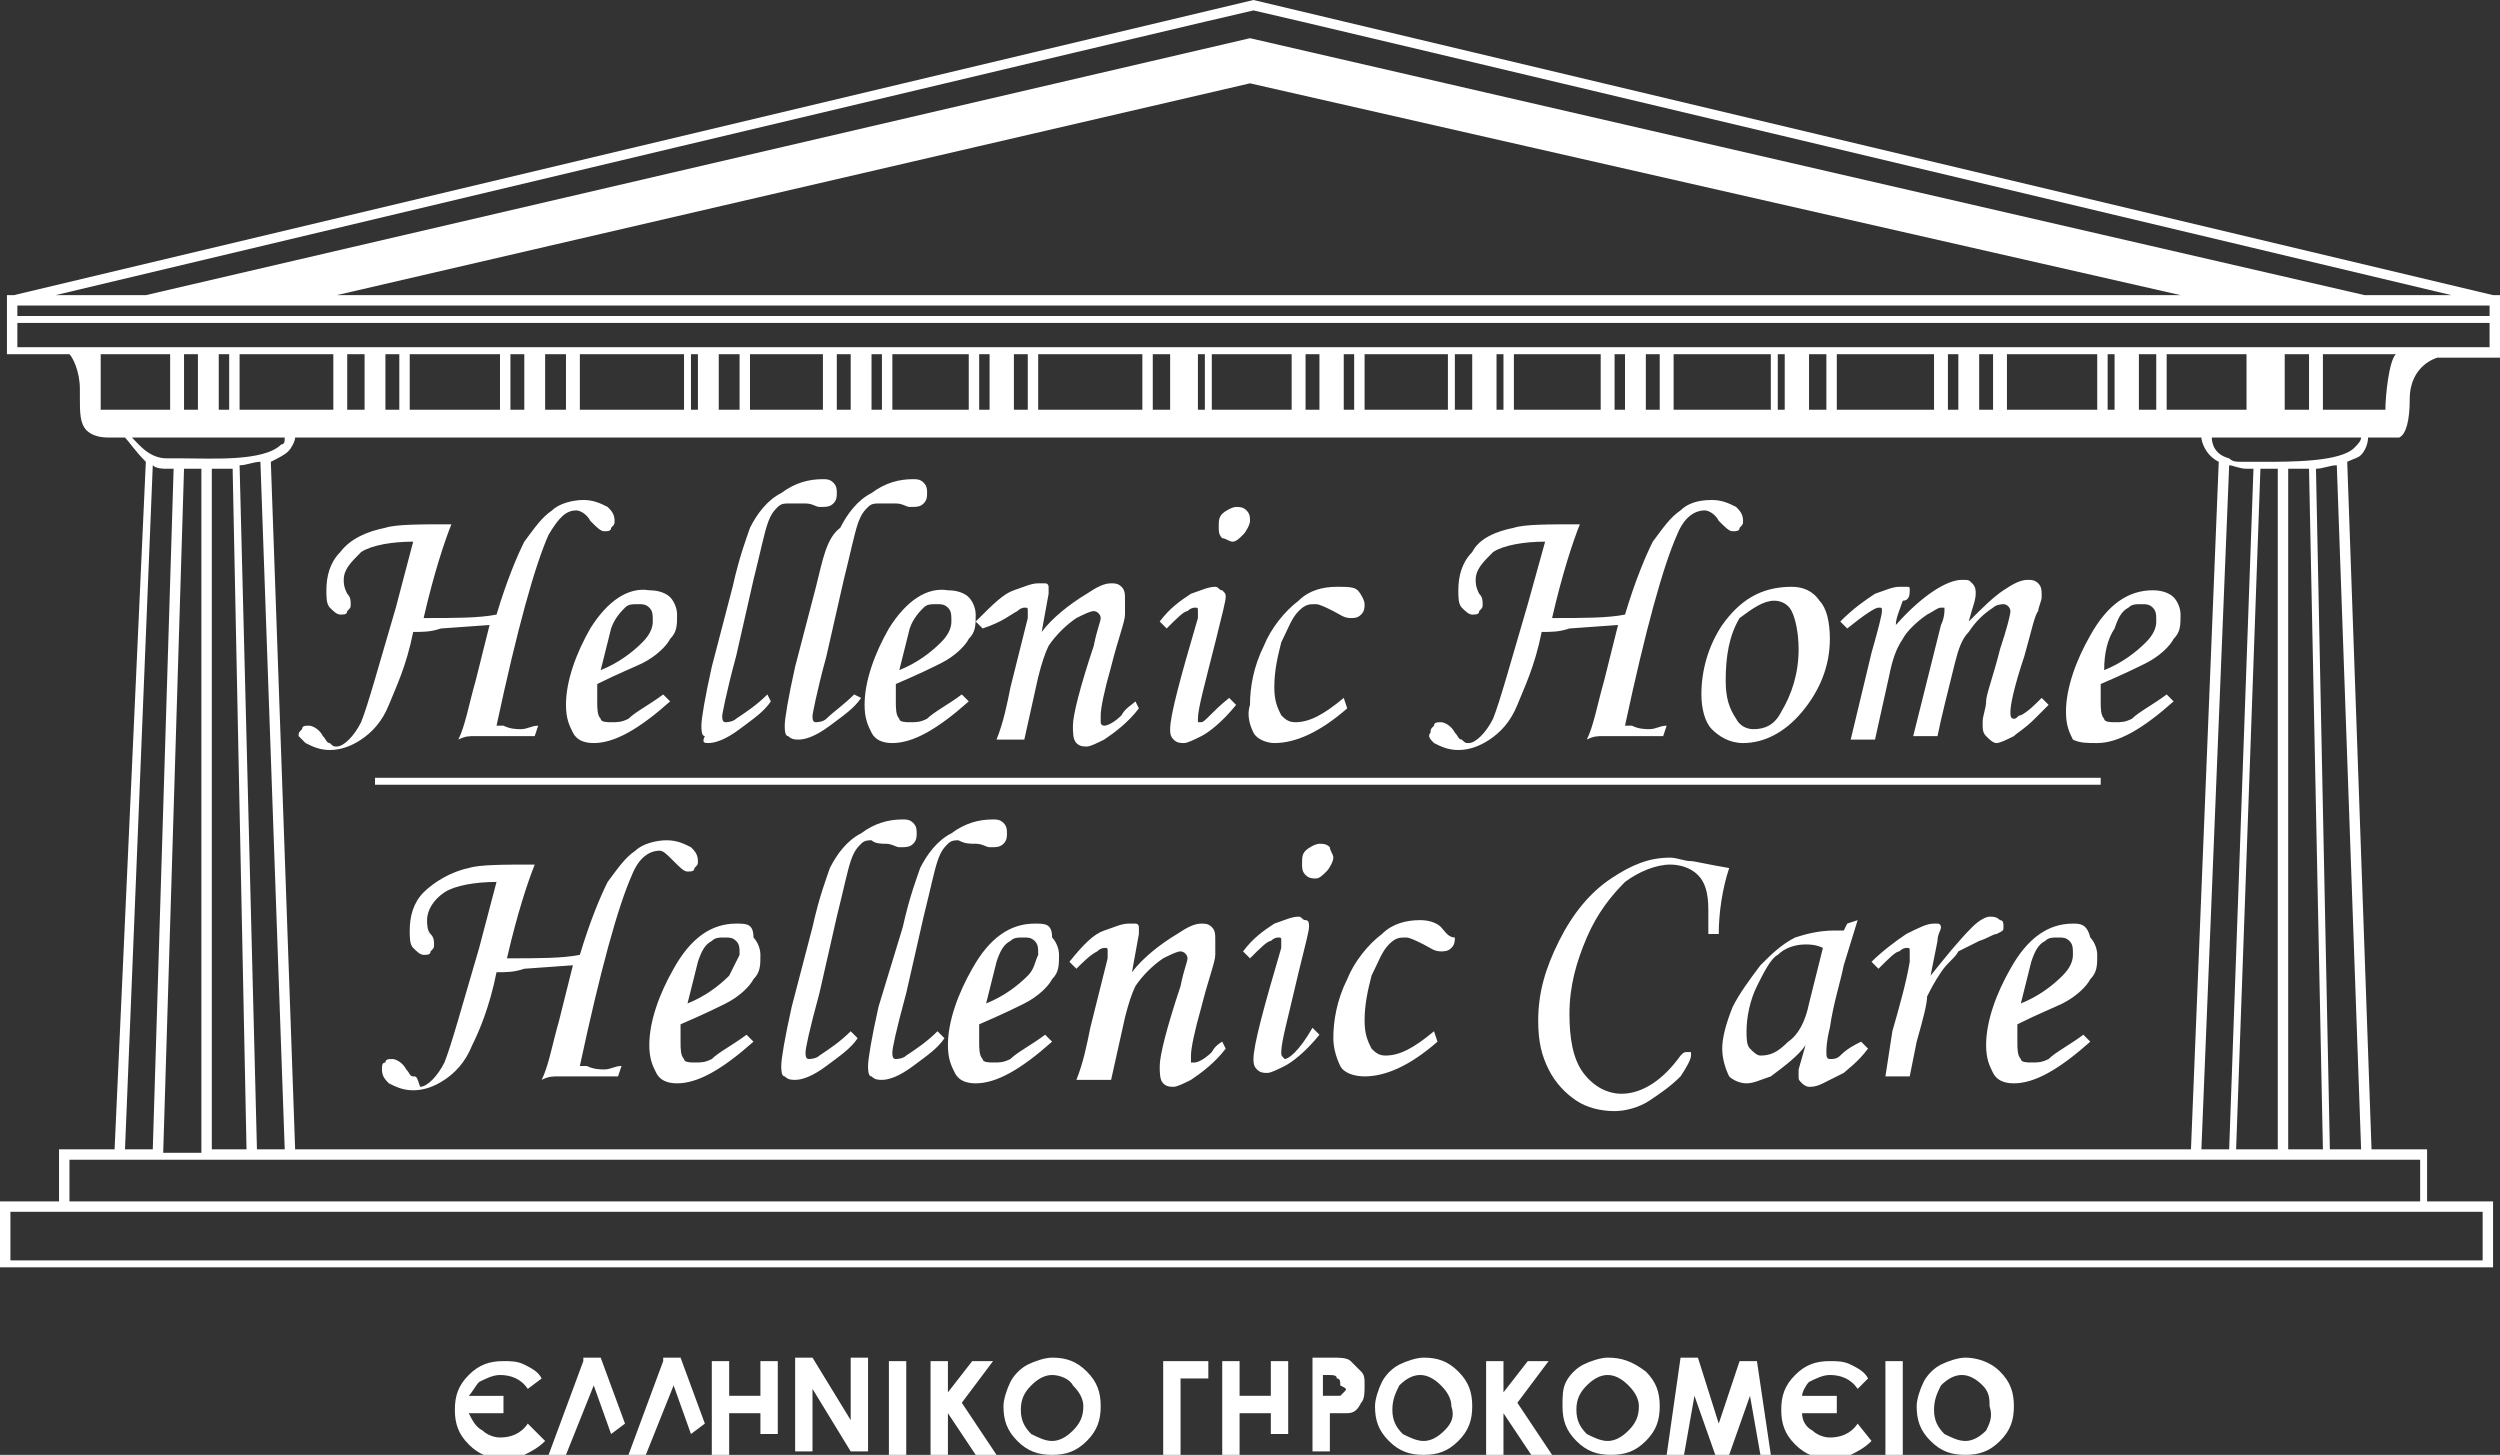 <?xml version="1.0" encoding="utf-8"?>
<!-- Generator: Adobe Illustrator 22.1.0, SVG Export Plug-In . SVG Version: 6.00 Build 0)  -->
<svg version="1.1" id="Layer_1" xmlns="http://www.w3.org/2000/svg" xmlns:xlink="http://www.w3.org/1999/xlink" x="0px" y="0px"
	 width="72px" height="41.9px" viewBox="0 0 72 41.9" style="enable-background:new 0 0 72 41.9;" xml:space="preserve">
<rect x="0" y="0" width="72" height="41.9" fill="#333333" stroke="none"/>
<style type="text/css">
	.st0{fill:#FFFFFF;}
</style>
<path class="st0" d="M50.1,39.2L49.5,41l-0.6-1.9h-0.5L48,41.9h0.5l0.3-1.7l0.6,1.7h0.4l0.6-1.7l0.3,1.7H51l-0.4-2.7H50.1z
	 M54.3,41.9h0.5v-2.7h-0.5V41.9z M56.6,39.1c-0.2,0-0.5,0.1-0.7,0.2c-0.2,0.1-0.4,0.3-0.5,0.5c-0.1,0.2-0.2,0.5-0.2,0.7
	c0,0.4,0.1,0.7,0.4,1c0.3,0.3,0.6,0.4,1,0.4c0.4,0,0.7-0.1,1-0.4c0.3-0.3,0.4-0.6,0.4-1c0-0.4-0.1-0.7-0.4-1
	C57.3,39.2,56.9,39.1,56.6,39.1z M57.2,41.2c-0.2,0.2-0.4,0.3-0.6,0.3c-0.2,0-0.4-0.1-0.6-0.2c-0.2-0.2-0.3-0.4-0.3-0.7
	c0-0.3,0.1-0.5,0.2-0.7c0.2-0.2,0.4-0.3,0.6-0.3c0.2,0,0.4,0.1,0.6,0.3c0.2,0.2,0.2,0.4,0.2,0.6C57.4,40.8,57.3,41,57.2,41.2z
	 M52.1,39.8c0.2-0.1,0.4-0.2,0.6-0.2c0.3,0,0.6,0.1,0.8,0.4l0.3-0.3c-0.1-0.2-0.3-0.3-0.5-0.4c-0.2-0.1-0.4-0.1-0.6-0.1
	c-0.4,0-0.7,0.1-1,0.4c-0.3,0.3-0.4,0.6-0.4,1c0,0.4,0.1,0.7,0.4,1c0.3,0.3,0.6,0.4,1,0.4c0.2,0,0.4,0,0.6-0.1
	c0.2-0.1,0.4-0.2,0.6-0.4L53.5,41c-0.2,0.3-0.5,0.4-0.8,0.4c-0.2,0-0.4-0.1-0.5-0.2c-0.2-0.1-0.3-0.3-0.3-0.5h1v-0.5h-1
	C51.9,40.1,52,39.9,52.1,39.8z M25.6,41.9h0.5v-2.7h-0.5V41.9z M28.6,39.2h-0.6l-0.7,0.9v-0.9h-0.5v2.7h0.5v-1.2l0.8,1.2h0.6l-1-1.5
	L28.6,39.2z M21.9,40.2H21v-1h-0.5v2.7H21v-1.2h0.9v0.6h0.5v-2.1h-0.5V40.2z M24.5,40.9l-1.1-1.8h-0.5v2.7h0.5v-1.8l1.1,1.8h0.5
	v-2.7h-0.5V40.9z M19.1,39.2l-1,2.7h0.5l0.8-2l0.5,1.4l0.4-0.3l-0.7-1.9H19.1z M13.8,39.8c0.2-0.1,0.4-0.2,0.6-0.2
	c0.3,0,0.6,0.1,0.8,0.4l0.4-0.3c-0.1-0.2-0.3-0.3-0.5-0.4c-0.2-0.1-0.4-0.1-0.6-0.1c-0.4,0-0.7,0.1-1,0.4c-0.3,0.3-0.4,0.6-0.4,1
	c0,0.4,0.1,0.7,0.4,1c0.3,0.3,0.6,0.4,1,0.4c0.2,0,0.4,0,0.6-0.1c0.2-0.1,0.4-0.2,0.6-0.4L15.2,41c-0.2,0.3-0.5,0.4-0.8,0.4
	c-0.2,0-0.4-0.1-0.5-0.2c-0.2-0.1-0.3-0.3-0.4-0.5h1v-0.5h-1C13.6,40.1,13.7,39.9,13.8,39.8z M16.8,39.2l-1,2.7h0.5l0.8-2l0.5,1.4
	L18,41l-0.7-1.9H16.8z M41,39.1c-0.2,0-0.5,0.1-0.7,0.2c-0.2,0.1-0.4,0.3-0.5,0.5c-0.1,0.2-0.2,0.5-0.2,0.7c0,0.4,0.1,0.7,0.4,1
	c0.3,0.3,0.6,0.4,1,0.4c0.4,0,0.7-0.1,1-0.4c0.3-0.3,0.4-0.6,0.4-1c0-0.4-0.1-0.7-0.4-1C41.7,39.2,41.4,39.1,41,39.1z M41.6,41.2
	c-0.2,0.2-0.4,0.3-0.6,0.3c-0.2,0-0.4-0.1-0.6-0.2c-0.2-0.2-0.3-0.4-0.3-0.7c0-0.3,0.1-0.5,0.2-0.7c0.2-0.2,0.4-0.3,0.6-0.3
	c0.2,0,0.4,0.1,0.6,0.3c0.2,0.2,0.3,0.4,0.3,0.6C41.9,40.8,41.8,41,41.6,41.2z M46.3,39.1c-0.2,0-0.5,0.1-0.7,0.2
	c-0.2,0.1-0.4,0.3-0.5,0.5C45,40,45,40.2,45,40.5c0,0.4,0.1,0.7,0.4,1c0.3,0.3,0.6,0.4,1,0.4c0.4,0,0.7-0.1,1-0.4
	c0.3-0.3,0.4-0.6,0.4-1c0-0.4-0.1-0.7-0.4-1C47,39.2,46.7,39.1,46.3,39.1z M46.9,41.2c-0.2,0.2-0.4,0.3-0.6,0.3
	c-0.2,0-0.4-0.1-0.6-0.2c-0.2-0.2-0.3-0.4-0.3-0.7c0-0.3,0.1-0.5,0.3-0.7c0.2-0.2,0.4-0.3,0.6-0.3c0.2,0,0.4,0.1,0.6,0.3
	c0.2,0.2,0.3,0.4,0.3,0.6C47.2,40.8,47.1,41,46.9,41.2z M38.9,39.2c-0.1-0.1-0.3-0.1-0.6-0.1h-0.5v2.7h0.5v-1.1c0.3,0,0.4,0,0.5,0
	c0.2,0,0.3-0.1,0.4-0.3c0.1-0.1,0.1-0.3,0.1-0.5c0-0.2,0-0.3-0.1-0.4C39.1,39.4,39,39.3,38.9,39.2z M38.7,40.1c0,0-0.1,0.1-0.1,0.1
	c-0.1,0-0.1,0-0.3,0h-0.2v-0.6h0.1c0.2,0,0.3,0,0.3,0.1c0.1,0,0.1,0.1,0.1,0.2C38.8,40,38.8,40,38.7,40.1z M36.6,40.2h-0.9v-1h-0.5
	v2.7h0.5v-1.2h0.9v0.6h0.5v-2.1h-0.5V40.2z M33.5,41.9H34v-2.2h0.8v-0.5h-1.3V41.9z M30.3,39.1c-0.2,0-0.5,0.1-0.7,0.2
	c-0.2,0.1-0.4,0.3-0.5,0.5c-0.1,0.2-0.2,0.5-0.2,0.7c0,0.4,0.1,0.7,0.4,1c0.3,0.3,0.6,0.4,1,0.4c0.4,0,0.7-0.1,1-0.4
	c0.3-0.3,0.4-0.6,0.4-1c0-0.4-0.1-0.7-0.4-1C31,39.2,30.7,39.1,30.3,39.1z M30.9,41.2c-0.2,0.2-0.4,0.3-0.6,0.3
	c-0.2,0-0.4-0.1-0.6-0.2c-0.2-0.2-0.3-0.4-0.3-0.7c0-0.3,0.1-0.5,0.3-0.7c0.2-0.2,0.4-0.3,0.6-0.3c0.2,0,0.5,0.1,0.6,0.3
	c0.2,0.2,0.3,0.4,0.3,0.6C31.2,40.8,31.1,41,30.9,41.2z M44.6,39.2H44l-0.7,0.9v-0.9h-0.5v2.7h0.5v-1.2l0.8,1.2h0.6l-1-1.5
	L44.6,39.2z M36.1,21.1c0.1,0.2,0.4,0.3,0.6,0.3c0.6,0,1.3-0.3,2.1-1l-0.1-0.3c-0.6,0.5-1,0.7-1.4,0.7c-0.2,0-0.3-0.1-0.4-0.2
	c-0.1-0.2-0.2-0.4-0.2-0.8c0-0.5,0.1-0.9,0.2-1.3c0.2-0.4,0.3-0.7,0.5-0.9c0.2-0.2,0.3-0.2,0.5-0.2c0.1,0,0.3,0.1,0.5,0.2
	c0.2,0.1,0.3,0.2,0.5,0.2c0.1,0,0.2,0,0.3-0.1c0.1-0.1,0.1-0.2,0.1-0.3c0-0.1-0.1-0.3-0.2-0.4c-0.1-0.1-0.3-0.1-0.6-0.1
	c-0.4,0-0.8,0.1-1.1,0.4c-0.4,0.3-0.8,0.8-1,1.3c-0.3,0.6-0.4,1.2-0.4,1.7C35.9,20.6,36,20.9,36.1,21.1z M19.4,24.8
	c0.2,0.2,0.3,0.3,0.4,0.3c0.1,0,0.2,0,0.2-0.1c0.1-0.1,0.1-0.1,0.1-0.2c0-0.2-0.1-0.3-0.2-0.4c-0.2-0.1-0.4-0.2-0.7-0.2
	c-0.3,0-0.7,0.1-0.9,0.3c-0.3,0.2-0.5,0.5-0.8,0.9c-0.2,0.4-0.5,1.1-0.8,2.1c-0.5,0.1-1.2,0.1-2.1,0.1c0.3-1.3,0.6-2.2,0.8-2.7
	c-0.9,0-1.6,0-1.9,0.1c-0.5,0.1-1,0.4-1.3,0.7c-0.3,0.3-0.4,0.7-0.4,1.1c0,0.2,0,0.4,0.1,0.5c0.1,0.1,0.2,0.2,0.3,0.2
	c0.1,0,0.2,0,0.2-0.1c0.1-0.1,0.1-0.1,0.1-0.2c0-0.1,0-0.2-0.1-0.3c-0.1-0.1-0.1-0.3-0.1-0.4c0-0.3,0.2-0.6,0.5-0.8
	c0.3-0.2,0.9-0.3,1.5-0.3l-0.5,1.9c-0.5,1.7-0.8,2.8-1,3.3c-0.2,0.4-0.5,0.7-0.7,0.7C12,31,12,31,11.9,31c-0.1,0-0.1-0.1-0.2-0.2
	c-0.1-0.2-0.3-0.3-0.4-0.3c-0.1,0-0.2,0-0.2,0.1C11,30.6,11,30.7,11,30.8c0,0.2,0.1,0.3,0.2,0.4c0.2,0.1,0.4,0.2,0.7,0.2
	c0.3,0,0.6-0.1,0.9-0.3c0.3-0.2,0.6-0.5,0.8-1c0.2-0.4,0.5-1.1,0.7-2.1c0.3,0,0.5,0,0.8-0.1l1.4-0.1l-0.4,1.6
	c-0.2,0.7-0.3,1.3-0.5,1.7c0.2-0.1,0.3-0.1,0.5-0.1c0.2,0,0.4,0,0.7,0c0.2,0,0.4,0,0.6,0c0.1,0,0.2,0,0.4,0l0.1-0.3
	c-0.2,0-0.3,0.1-0.5,0.1c-0.1,0-0.3,0-0.5-0.1c-0.1,0-0.2,0-0.2,0c0.6-2.8,1.1-4.6,1.5-5.5c0.2-0.5,0.5-0.7,0.8-0.7
	C19.1,24.5,19.2,24.6,19.4,24.8z M34.2,17.6c0.1-0.1,0.2-0.1,0.2-0.1c0.1,0,0.1,0,0.1,0.1c0,0.1,0,0.1,0,0.2
	c-0.5,1.7-0.8,2.8-0.8,3.2c0,0.1,0,0.2,0.1,0.3c0.1,0.1,0.2,0.1,0.3,0.1c0.1,0,0.3-0.1,0.5-0.2c0.2-0.1,0.6-0.4,1-0.9l-0.2-0.2
	c-0.5,0.4-0.7,0.7-0.8,0.7c0,0-0.1,0-0.1,0c0,0,0-0.1,0-0.1c0-0.3,0.2-1,0.5-2.2c0.2-0.8,0.3-1.2,0.3-1.3c0-0.1,0-0.1-0.1-0.2
	c-0.1,0-0.1-0.1-0.2-0.1c-0.2,0-0.4,0.1-0.7,0.2c-0.3,0.2-0.6,0.4-0.9,0.8l0.2,0.2C33.9,17.8,34.1,17.6,34.2,17.6z M29.3,17.6
	c0.1-0.1,0.2-0.1,0.2-0.1c0.1,0,0.1,0,0.1,0.1c0,0,0,0.1,0,0.2l-0.5,2c-0.1,0.5-0.2,1-0.4,1.5h0.8l0.4-1.8c0.1-0.4,0.2-0.7,0.3-0.9
	c0.2-0.3,0.5-0.6,0.8-0.8c0.2-0.1,0.4-0.2,0.5-0.2c0.1,0,0.2,0.1,0.2,0.2c0,0.1-0.1,0.3-0.2,0.8c-0.4,1.2-0.6,2-0.6,2.3
	c0,0.2,0,0.4,0.1,0.5c0.1,0.1,0.2,0.1,0.3,0.1c0.1,0,0.3-0.1,0.5-0.2c0.3-0.2,0.7-0.5,1-0.9l-0.1-0.2c-0.1,0.1-0.3,0.2-0.4,0.4
	c-0.2,0.2-0.4,0.3-0.5,0.3c0,0-0.1,0-0.1-0.1c0,0,0-0.1,0-0.2c0-0.2,0.1-0.7,0.3-1.4c0.2-0.8,0.4-1.3,0.4-1.5c0-0.1,0-0.3,0-0.4
	c0-0.2,0-0.3-0.1-0.4c-0.1-0.1-0.2-0.1-0.3-0.1c-0.2,0-0.4,0.1-0.7,0.3c-0.5,0.3-1,0.7-1.3,1.1l0.2-1.1c0-0.1,0-0.1,0-0.2
	c0,0,0-0.1-0.1-0.1c0,0-0.1,0-0.2,0c-0.2,0-0.4,0.1-0.7,0.2c-0.3,0.1-0.6,0.4-1.1,0.9l0.2,0.2C28.9,17.9,29.1,17.7,29.3,17.6z
	 M54.1,17.5c0.1,0,0.1,0,0.1,0.1c0,0.1-0.1,0.5-0.3,1.2l-0.6,2.5h0.7l0.4-1.8c0.1-0.5,0.2-0.8,0.4-1.1c0.1-0.2,0.4-0.5,0.7-0.7
	c0.2-0.1,0.3-0.2,0.4-0.2c0.1,0,0.1,0,0.1,0c0,0,0,0.1,0,0.1c0,0,0,0.2-0.1,0.4l-0.8,3.2h0.7c0.1-0.5,0.3-1.3,0.5-2.1
	c0.1-0.4,0.2-0.7,0.4-0.9c0.2-0.3,0.4-0.5,0.7-0.7c0.1-0.1,0.3-0.1,0.3-0.1c0.1,0,0.2,0.1,0.2,0.2c0,0.1-0.1,0.5-0.3,1.1
	c-0.2,0.8-0.4,1.3-0.4,1.5c0,0.2-0.1,0.4-0.1,0.6c0,0.2,0,0.3,0.1,0.4c0.1,0.1,0.2,0.2,0.3,0.2c0.1,0,0.3-0.1,0.5-0.2
	c0.1-0.1,0.3-0.2,0.6-0.5c0.2-0.2,0.3-0.3,0.4-0.4l-0.2-0.2c-0.2,0.2-0.4,0.4-0.6,0.5c-0.1,0-0.1,0.1-0.2,0.1
	c-0.1,0-0.1-0.1-0.1-0.2c0-0.2,0.1-0.7,0.4-1.6c0.2-0.7,0.3-1.2,0.4-1.3c0-0.1,0.1-0.3,0.1-0.4c0-0.2,0-0.3-0.1-0.4
	c-0.1-0.1-0.2-0.1-0.3-0.1c-0.2,0-0.4,0.1-0.7,0.3c-0.3,0.2-0.6,0.5-1,0.9c0.1-0.4,0.2-0.6,0.2-0.8c0-0.1,0-0.2-0.1-0.3
	c-0.1-0.1-0.1-0.1-0.3-0.1c-0.4,0-1.1,0.4-1.9,1.3c0-0.2,0.1-0.4,0.2-0.7C55,17.3,55,17.1,55,17c0-0.1,0-0.1-0.1-0.1
	c0,0-0.1,0-0.2,0c-0.2,0-0.4,0.1-0.7,0.2c-0.3,0.2-0.6,0.4-1,0.8l0.2,0.2C53.7,17.7,54,17.5,54.1,17.5z M49.6,18
	c-0.4,0.6-0.6,1.3-0.6,2c0,0.4,0.1,0.8,0.3,1c0.2,0.2,0.5,0.4,0.9,0.4c0.6,0,1.2-0.3,1.7-0.9c0.5-0.6,0.8-1.3,0.8-2.1
	c0-0.5-0.1-0.9-0.3-1.1c-0.2-0.3-0.5-0.4-0.8-0.4C50.7,16.9,50.1,17.3,49.6,18z M51.1,17.3c0.2,0,0.4,0.1,0.5,0.3
	c0.1,0.2,0.2,0.6,0.2,1.1c0,0.7-0.2,1.3-0.5,1.8c-0.2,0.4-0.5,0.5-0.8,0.5c-0.2,0-0.4-0.1-0.5-0.3c-0.2-0.3-0.3-0.6-0.3-1.1
	c0-0.7,0.1-1.3,0.4-1.8C50.5,17.5,50.8,17.3,51.1,17.3z M41.3,21.4c0.2,0.1,0.4,0.2,0.7,0.2c0.3,0,0.6-0.1,0.9-0.3
	c0.3-0.2,0.6-0.5,0.8-1c0.2-0.5,0.5-1.1,0.7-2.1c0.3,0,0.5,0,0.8-0.1l1.4-0.1l-0.4,1.6c-0.2,0.7-0.3,1.3-0.5,1.7
	c0.2-0.1,0.3-0.1,0.5-0.1c0.2,0,0.4,0,0.7,0c0.2,0,0.4,0,0.6,0c0.1,0,0.2,0,0.4,0l0.1-0.3c-0.2,0-0.3,0.1-0.5,0.1
	c-0.1,0-0.3,0-0.5-0.1c-0.1,0-0.2,0-0.2,0c0.6-2.8,1.1-4.6,1.5-5.5c0.2-0.5,0.5-0.7,0.8-0.7c0.1,0,0.3,0.1,0.4,0.3
	c0.2,0.2,0.3,0.3,0.4,0.3c0.1,0,0.2,0,0.2-0.1c0.1-0.1,0.1-0.1,0.1-0.2c0-0.2-0.1-0.3-0.2-0.4c-0.2-0.1-0.4-0.2-0.7-0.2
	c-0.4,0-0.7,0.1-0.9,0.3c-0.3,0.2-0.5,0.5-0.8,0.9c-0.2,0.4-0.5,1.1-0.8,2.1c-0.5,0.1-1.2,0.1-2.1,0.1c0.3-1.3,0.6-2.2,0.8-2.7
	c-0.9,0-1.6,0-1.9,0.1c-0.5,0.1-1,0.3-1.2,0.7c-0.3,0.3-0.4,0.7-0.4,1.1c0,0.2,0,0.4,0.1,0.5c0.1,0.1,0.2,0.2,0.3,0.2
	c0.1,0,0.2,0,0.2-0.1c0.1-0.1,0.1-0.1,0.1-0.2c0-0.1,0-0.2-0.1-0.3c-0.1-0.2-0.1-0.3-0.1-0.4c0-0.3,0.2-0.5,0.5-0.8
	c0.3-0.2,0.9-0.3,1.5-0.3L44,17.4c-0.5,1.7-0.8,2.8-1,3.3c-0.2,0.4-0.5,0.7-0.7,0.7c-0.1,0-0.1,0-0.2-0.1c-0.1,0-0.1-0.1-0.2-0.2
	c-0.1-0.2-0.3-0.3-0.4-0.3c-0.1,0-0.2,0-0.2,0.1c-0.1,0.1-0.1,0.1-0.1,0.2C41.1,21.2,41.2,21.3,41.3,21.4z M25.6,18.1
	c-0.4,0.7-0.7,1.5-0.7,2.2c0,0.4,0.1,0.6,0.2,0.8c0.1,0.2,0.3,0.3,0.6,0.3c0.6,0,1.3-0.4,2.2-1.2L27.7,20c-0.4,0.3-0.8,0.5-1,0.7
	c-0.2,0.1-0.3,0.1-0.5,0.1c-0.1,0-0.3,0-0.3-0.1c-0.1-0.1-0.1-0.3-0.1-0.5c0-0.2,0-0.4,0-0.5c0.7-0.3,1.1-0.5,1.3-0.6
	c0.4-0.2,0.7-0.5,0.8-0.7c0.2-0.2,0.2-0.4,0.2-0.7c0-0.2-0.1-0.4-0.2-0.5c-0.1-0.1-0.3-0.2-0.6-0.2C26.7,16.9,26.1,17.3,25.6,18.1z
	 M26.6,17.5c0.1-0.1,0.2-0.1,0.4-0.1c0.1,0,0.2,0,0.3,0.1c0.1,0.1,0.1,0.2,0.1,0.4c0,0.2-0.1,0.4-0.3,0.6c-0.3,0.3-0.7,0.6-1.2,0.8
	c0.1-0.4,0.2-0.8,0.3-1.2C26.3,17.8,26.5,17.6,26.6,17.5z M8.8,21.4c0.2,0.1,0.4,0.2,0.7,0.2c0.3,0,0.6-0.1,0.9-0.3
	c0.3-0.2,0.6-0.5,0.8-1c0.2-0.5,0.5-1.1,0.7-2.1c0.3,0,0.5,0,0.8-0.1l1.4-0.1l-0.4,1.6c-0.2,0.7-0.3,1.3-0.5,1.7
	c0.2-0.1,0.3-0.1,0.5-0.1c0.2,0,0.4,0,0.7,0c0.2,0,0.4,0,0.6,0c0.1,0,0.2,0,0.4,0l0.1-0.3c-0.2,0-0.3,0.1-0.5,0.1
	c-0.1,0-0.3,0-0.5-0.1c-0.1,0-0.2,0-0.2,0c0.6-2.8,1.1-4.6,1.5-5.5c0.3-0.5,0.5-0.7,0.8-0.7c0.1,0,0.3,0.1,0.4,0.3
	c0.2,0.2,0.3,0.3,0.4,0.3c0.1,0,0.2,0,0.2-0.1c0.1-0.1,0.1-0.1,0.1-0.2c0-0.2-0.1-0.3-0.2-0.4c-0.2-0.1-0.4-0.2-0.7-0.2
	c-0.3,0-0.7,0.1-0.9,0.3c-0.3,0.2-0.5,0.5-0.8,0.9c-0.2,0.4-0.5,1.1-0.8,2.1c-0.5,0.1-1.2,0.1-2.1,0.1c0.3-1.3,0.6-2.2,0.8-2.7
	c-0.9,0-1.6,0-1.9,0.1c-0.5,0.1-1,0.3-1.3,0.7c-0.3,0.3-0.4,0.7-0.4,1.1c0,0.2,0,0.4,0.1,0.5c0.1,0.1,0.2,0.2,0.3,0.2
	c0.1,0,0.2,0,0.2-0.1c0.1-0.1,0.1-0.1,0.1-0.2c0-0.1,0-0.2-0.1-0.3c-0.1-0.2-0.1-0.3-0.1-0.4c0-0.3,0.2-0.5,0.5-0.8
	c0.3-0.2,0.9-0.3,1.5-0.3l-0.5,1.9c-0.5,1.7-0.8,2.8-1,3.3c-0.2,0.4-0.5,0.7-0.7,0.7c-0.1,0-0.1,0-0.2-0.1c-0.1,0-0.1-0.1-0.2-0.2
	c-0.1-0.2-0.3-0.3-0.4-0.3c-0.1,0-0.2,0-0.2,0.1c-0.1,0.1-0.1,0.1-0.1,0.2C8.6,21.2,8.7,21.3,8.8,21.4z M17,18.1
	c-0.4,0.7-0.7,1.5-0.7,2.2c0,0.4,0.1,0.6,0.2,0.8c0.1,0.2,0.3,0.3,0.6,0.3c0.6,0,1.3-0.4,2.2-1.2L19.1,20c-0.4,0.3-0.8,0.5-1,0.7
	c-0.2,0.1-0.3,0.1-0.5,0.1c-0.1,0-0.3,0-0.3-0.1c-0.1-0.1-0.1-0.3-0.1-0.5c0-0.2,0-0.4,0-0.5c0.6-0.3,1.1-0.5,1.3-0.6
	c0.4-0.2,0.7-0.5,0.8-0.7c0.2-0.2,0.2-0.4,0.2-0.7c0-0.2-0.1-0.4-0.2-0.5c-0.1-0.1-0.3-0.2-0.6-0.2C18.1,16.9,17.5,17.3,17,18.1z
	 M18,17.5c0.1-0.1,0.2-0.1,0.4-0.1c0.1,0,0.2,0,0.3,0.1c0.1,0.1,0.1,0.2,0.1,0.4c0,0.2-0.1,0.4-0.3,0.6c-0.3,0.3-0.7,0.6-1.2,0.8
	c0.1-0.4,0.2-0.8,0.3-1.2C17.7,17.8,17.9,17.6,18,17.5z M72,8.5h-0.2l0,0L36.1,0L0.4,8.5l0,0H0.2v1.7H2c0.1,0.1,0.3,0.5,0.3,1l0,0.2
	c0,0.5,0,0.8,0.2,1c0.1,0.1,0.3,0.2,0.6,0.2h0.5c0.1,0.1,0.3,0.4,0.6,0.7L3.3,33.1H1.7v1.5H0v1.9h71.8v-1.9h-1.9v-1.5h-1.6
	l-0.7-19.8c0.2-0.1,0.3-0.1,0.4-0.2c0.1-0.1,0.2-0.3,0.2-0.5h0.7c0.1,0,0.1,0,0.2,0c0.2-0.1,0.3-0.5,0.3-1.1c0-1,0.8-1.2,0.8-1.2
	l0,0H72V8.5z M36.1,0.3c0.1,0,32.4,7.7,34.5,8.2h-2.5L36,1.1L4.2,8.5H1.6C3.7,8,36,0.3,36.1,0.3z M62.8,8.5H9.7L36,2.4L62.8,8.5z
	 M2.9,11.8v-1.6c0.5,0,1.1,0,2,0v1.6H2.9z M3.8,12.6h4.4c0,0.1,0,0.2-0.1,0.2c-0.5,0.5-2,0.4-2.9,0.4l-0.4,0
	C4.3,13.2,4,12.8,3.8,12.6z M5.3,11.8v-1.6h0.4v1.6H5.3z M6.3,11.8v-1.6c0.1,0,0.2,0,0.3,0v1.6H6.3z M63.4,12.6
	c0,0.1,0.1,0.5,0.5,0.7l-0.8,19.8H8.5L7.8,13.3C8,13.2,8.2,13.1,8.3,13c0.1-0.1,0.2-0.3,0.2-0.4H63.4z M10,11.8v-1.6h0.5v1.6H10z
	 M11.1,11.8v-1.6c0.1,0,0.3,0,0.4,0v1.6H11.1z M11.8,11.8v-1.6c0.8,0,1.7,0,2.6,0v1.6H11.8z M14.7,11.8v-1.6h0.4v1.6H14.7z
	 M15.7,11.8v-1.6c0.2,0,0.4,0,0.6,0v1.6H15.7z M16.7,11.8v-1.6c1,0,1.9,0,3,0v1.6H16.7z M19.9,11.8v-1.6h0.2v1.6H19.9z M20.7,11.8
	v-1.6c0.2,0,0.4,0,0.6,0v1.6H20.7z M21.6,11.8v-1.6c0.7,0,1.4,0,2.1,0v1.6H21.6z M24.1,11.8v-1.6c0.1,0,0.3,0,0.4,0v1.6H24.1z
	 M25.1,11.8v-1.6h0.3v1.6H25.1z M25.7,11.8v-1.6c0.7,0,1.4,0,2.2,0v1.6H25.7z M28.2,11.8v-1.6h0.3v1.6H28.2z M29.2,11.8v-1.6h0.4
	v1.6H29.2z M29.9,11.8v-1.6c1,0,2,0,3,0v1.6H29.9z M33.2,11.8v-1.6c0.2,0,0.4,0,0.5,0v1.6H33.2z M34.5,11.8v-1.6c0.1,0,0.1,0,0.2,0
	v1.6H34.5z M34.9,11.8v-1.6c0.8,0,1.5,0,2.3,0v1.6L34.9,11.8z M37.6,11.8v-1.6c0.2,0,0.3,0,0.4,0v1.6H37.6z M38.7,11.8v-1.6h0.3v1.6
	H38.7z M39.3,11.8v-1.6c0.8,0,1.6,0,2.4,0v1.6H39.3z M41.9,11.8v-1.6h0.5v1.6H41.9z M43.1,11.8v-1.6h0.2v1.6H43.1z M43.6,11.8v-1.6
	c0.9,0,1.7,0,2.5,0v1.6H43.6z M46.5,11.8v-1.6c0.1,0,0.2,0,0.3,0v1.6H46.5z M47.4,11.8v-1.6h0.4v1.6H47.4z M48.2,11.8v-1.6
	c0.9,0,1.9,0,2.8,0v1.6H48.2z M51.2,11.8v-1.6h0.2v1.6H51.2z M52.1,11.8v-1.6c0.2,0,0.3,0,0.5,0v1.6H52.1z M52.9,11.8v-1.6
	c1,0,1.9,0,2.8,0v1.6H52.9z M56.1,11.8v-1.6c0.1,0,0.2,0,0.3,0v1.6H56.1z M57,11.8v-1.6c0.1,0,0.3,0,0.4,0v1.6H57z M57.8,11.8v-1.6
	c0.9,0,1.8,0,2.6,0v1.6H57.8z M60.7,11.8v-1.6h0.2v1.6H60.7z M61.6,11.8v-1.6c0.2,0,0.3,0,0.5,0v1.6H61.6z M62.4,11.8v-1.6
	c0.8,0,1.6,0,2.3,0v1.6H62.4z M64.2,33.1h-0.8l0.8-19.7c0.1,0,0.3,0.1,0.5,0.1l0.2,0L64.2,33.1z M65.1,13.5l0.1,0c0.1,0,0.3,0,0.4,0
	v19.6h-1.2L65.1,13.5z M6.9,13.4c0.2,0,0.4-0.1,0.6-0.1l0.7,19.8H7.4L6.9,13.4z M7.1,33.1h-1V13.5c0.2,0,0.4,0,0.6,0L7.1,33.1z
	 M9.7,11.8H6.9v-1.6c0.8,0,1.7,0,2.7,0V11.8z M5.8,13.5v19.7H4.7l0.6-19.7C5.4,13.5,5.6,13.5,5.8,13.5z M4.4,13.4
	c0.1,0.1,0.3,0.1,0.4,0.1l0.2,0L4.4,33.1H3.6L4.4,13.4z M71.5,34.9v1.4H0.3v-1.4H71.5z M69.7,33.4v1.2H2v-1.2H69.7z M65.9,33.1V13.5
	c0.2,0,0.4,0,0.6,0l0.4,19.6H65.9z M68,33.1h-0.9l-0.4-19.6c0.2,0,0.4-0.1,0.6-0.1L68,33.1z M67.8,12.9c-0.4,0.4-1.8,0.4-2.6,0.4
	l-0.1,0l0,0l-0.3,0v0l-0.2,0c-0.2,0-0.3,0-0.4-0.1v0h0c-0.4-0.1-0.5-0.4-0.5-0.6H68C68,12.7,67.9,12.8,67.8,12.9z M65.8,11.8v-1.6
	c0.3,0,0.5,0,0.7,0v1.6H65.8z M68.7,11.8h-1.8v-1.6c0.9,0,1.6,0,2.1,0C68.8,10.4,68.7,11.4,68.7,11.8z M71.7,10H0.5V9.3h71.2V10z
	 M71.7,9.1H0.5V8.8h71.2V9.1z M60.4,21.4c0.6,0,1.3-0.4,2.2-1.2L62.4,20c-0.4,0.3-0.8,0.5-1,0.7c-0.2,0.1-0.3,0.1-0.5,0.1
	c-0.1,0-0.3,0-0.3-0.1c-0.1-0.1-0.1-0.3-0.1-0.5c0-0.2,0-0.4,0-0.5c0.7-0.3,1.1-0.5,1.3-0.6c0.4-0.2,0.7-0.5,0.8-0.7
	c0.2-0.2,0.2-0.4,0.2-0.7c0-0.2-0.1-0.4-0.2-0.5c-0.1-0.1-0.3-0.2-0.6-0.2c-0.7,0-1.3,0.4-1.8,1.3c-0.4,0.7-0.7,1.5-0.7,2.2
	c0,0.4,0.1,0.6,0.2,0.8C59.9,21.4,60.1,21.4,60.4,21.4z M60.9,18.1c0.1-0.3,0.2-0.5,0.4-0.6c0.1-0.1,0.2-0.1,0.4-0.1
	c0.1,0,0.2,0,0.3,0.1c0.1,0.1,0.1,0.2,0.1,0.4c0,0.2-0.1,0.4-0.3,0.6c-0.3,0.3-0.7,0.6-1.2,0.8C60.6,18.8,60.7,18.4,60.9,18.1z
	 M20.4,21.4c0.2,0,0.5-0.1,0.9-0.4c0.4-0.3,0.7-0.5,0.9-0.8L22.1,20c-0.3,0.3-0.6,0.5-0.9,0.7c-0.1,0.1-0.3,0.1-0.3,0.1
	c-0.1,0-0.1-0.1-0.1-0.2c0,0,0.1-0.6,0.4-1.7l0.5-2.2c0.2-0.8,0.3-1.3,0.4-1.6c0.1-0.3,0.2-0.4,0.3-0.5c0.1-0.1,0.2-0.1,0.3-0.1
	c0.1,0,0.3,0,0.5,0c0.2,0,0.3,0.1,0.4,0.1c0.2,0,0.3,0,0.4-0.1c0.1-0.1,0.1-0.2,0.1-0.3c0-0.1,0-0.2-0.1-0.3
	c-0.1-0.1-0.2-0.1-0.3-0.1c-0.4,0-0.8,0.1-1.2,0.4c-0.4,0.2-0.7,0.6-0.9,1c-0.1,0.3-0.3,0.8-0.5,1.7l-0.6,2.3
	c-0.2,0.9-0.3,1.5-0.3,1.7c0,0.1,0,0.3,0.1,0.3C20.2,21.4,20.3,21.4,20.4,21.4z M23.5,16.9l-0.6,2.3c-0.2,0.9-0.3,1.5-0.3,1.7
	c0,0.1,0,0.3,0.1,0.3c0.1,0.1,0.2,0.1,0.3,0.1c0.2,0,0.5-0.1,0.9-0.4c0.4-0.3,0.7-0.5,0.9-0.8L24.6,20c-0.3,0.3-0.6,0.5-0.8,0.7
	c-0.1,0.1-0.3,0.1-0.3,0.1c-0.1,0-0.1-0.1-0.1-0.2c0,0,0.1-0.6,0.4-1.7l0.5-2.2c0.2-0.8,0.3-1.3,0.4-1.6c0.1-0.3,0.2-0.4,0.3-0.5
	c0.1-0.1,0.2-0.1,0.3-0.1s0.3,0,0.5,0c0.2,0,0.3,0.1,0.4,0.1c0.2,0,0.3,0,0.4-0.1c0.1-0.1,0.1-0.2,0.1-0.3c0-0.1,0-0.2-0.1-0.3
	c-0.1-0.1-0.2-0.1-0.3-0.1c-0.4,0-0.8,0.1-1.2,0.4c-0.4,0.2-0.7,0.6-0.9,1C23.8,15.5,23.7,16.1,23.5,16.9z M35.5,15.6
	c0.1,0,0.2-0.1,0.3-0.2c0.1-0.1,0.2-0.3,0.2-0.4c0-0.1,0-0.2-0.1-0.3c-0.1-0.1-0.2-0.1-0.3-0.1c-0.1,0-0.3,0.1-0.4,0.2
	c-0.1,0.1-0.1,0.2-0.1,0.4c0,0.1,0,0.2,0.1,0.3C35.3,15.5,35.4,15.6,35.5,15.6z M28.1,24.3c0.2,0,0.3,0.1,0.4,0.1
	c0.2,0,0.3,0,0.4-0.1c0.1-0.1,0.1-0.2,0.1-0.3c0-0.1,0-0.2-0.1-0.3c-0.1-0.1-0.2-0.1-0.3-0.1c-0.4,0-0.8,0.1-1.2,0.4
	c-0.4,0.2-0.7,0.6-0.9,1c-0.1,0.3-0.3,0.8-0.5,1.7L25.3,29c-0.2,0.9-0.3,1.5-0.3,1.7c0,0.1,0,0.3,0.1,0.3c0.1,0.1,0.2,0.1,0.3,0.1
	c0.2,0,0.5-0.1,0.9-0.4c0.4-0.3,0.7-0.5,0.9-0.8L27,29.7c-0.3,0.3-0.6,0.5-0.9,0.7c-0.1,0.1-0.3,0.1-0.3,0.1c-0.1,0-0.1-0.1-0.1-0.2
	c0-0.1,0.1-0.6,0.4-1.7l0.5-2.2c0.2-0.8,0.3-1.3,0.4-1.6c0.1-0.3,0.2-0.4,0.3-0.5c0.1-0.1,0.2-0.1,0.3-0.1
	C27.8,24.3,27.9,24.3,28.1,24.3z M37,30.5C37,30.5,36.9,30.5,37,30.5c-0.1-0.1-0.1-0.1-0.1-0.2c0-0.3,0.2-1,0.5-2.3
	c0.2-0.8,0.3-1.2,0.3-1.3c0-0.1,0-0.2-0.1-0.2c-0.1,0-0.1-0.1-0.2-0.1c-0.2,0-0.4,0.1-0.7,0.2c-0.3,0.2-0.6,0.4-0.9,0.8l0.2,0.2
	c0.3-0.3,0.5-0.5,0.6-0.5c0.1-0.1,0.2-0.1,0.2-0.1c0.1,0,0.1,0,0.1,0.1c0,0.1,0,0.1,0,0.2c-0.5,1.7-0.8,2.8-0.8,3.2
	c0,0.1,0,0.2,0.1,0.3c0.1,0.1,0.2,0.1,0.3,0.1c0.1,0,0.3-0.1,0.5-0.2c0.2-0.1,0.6-0.4,1-0.9l-0.2-0.2C37.4,30.3,37.1,30.5,37,30.5z
	 M34.9,30.3c-0.2,0.2-0.4,0.3-0.5,0.3c0,0-0.1,0-0.1,0c0,0,0-0.1,0-0.2c0-0.2,0.1-0.7,0.3-1.4c0.2-0.8,0.4-1.3,0.4-1.5
	c0-0.1,0-0.3,0-0.4c0-0.2,0-0.3-0.1-0.4c-0.1-0.1-0.2-0.1-0.3-0.1c-0.2,0-0.4,0.1-0.7,0.3c-0.5,0.3-1,0.7-1.3,1.1l0.2-1.1
	c0-0.1,0-0.1,0-0.2c0,0,0-0.1-0.1-0.1c0,0-0.1,0-0.2,0c-0.2,0-0.4,0.1-0.7,0.2c-0.3,0.1-0.6,0.4-1,0.9l0.2,0.2
	c0.2-0.2,0.4-0.4,0.6-0.5c0.1-0.1,0.2-0.1,0.2-0.1c0.1,0,0.1,0,0.1,0.1c0,0,0,0.1,0,0.2l-0.5,2c-0.1,0.5-0.2,1-0.4,1.5H32l0.4-1.8
	c0.1-0.4,0.2-0.7,0.3-0.9c0.2-0.3,0.5-0.6,0.8-0.8c0.2-0.1,0.4-0.2,0.5-0.2c0.1,0,0.2,0.1,0.2,0.2c0,0.1-0.1,0.3-0.2,0.8
	c-0.4,1.2-0.6,2-0.6,2.3c0,0.2,0,0.4,0.1,0.5c0.1,0.1,0.2,0.1,0.3,0.1c0.1,0,0.3-0.1,0.5-0.2c0.3-0.2,0.7-0.5,1-0.9l-0.1-0.2
	C35.2,30,35,30.1,34.9,30.3z M29.8,26.6c-0.7,0-1.3,0.4-1.8,1.3c-0.4,0.7-0.7,1.5-0.7,2.2c0,0.4,0.1,0.6,0.2,0.8
	c0.1,0.2,0.3,0.3,0.6,0.3c0.6,0,1.3-0.4,2.2-1.2l-0.2-0.2c-0.4,0.3-0.8,0.5-1,0.7c-0.2,0.1-0.3,0.1-0.5,0.1c-0.1,0-0.3,0-0.3-0.1
	c-0.1-0.1-0.1-0.3-0.1-0.5c0-0.2,0-0.4,0-0.5c0.7-0.3,1.1-0.5,1.3-0.6c0.4-0.2,0.7-0.5,0.8-0.7c0.2-0.2,0.2-0.4,0.2-0.7
	c0-0.2-0.1-0.4-0.2-0.5C30.3,26.6,30.1,26.6,29.8,26.6z M29.6,28.1c-0.3,0.3-0.7,0.6-1.2,0.8c0.1-0.4,0.2-0.8,0.3-1.2
	c0.1-0.3,0.2-0.5,0.4-0.6c0.1-0.1,0.2-0.1,0.4-0.1c0.1,0,0.2,0,0.3,0.1c0.1,0.1,0.1,0.2,0.1,0.4C29.8,27.7,29.8,27.9,29.6,28.1z
	 M21.2,26.6c-0.7,0-1.3,0.4-1.8,1.3c-0.4,0.7-0.7,1.5-0.7,2.2c0,0.4,0.1,0.6,0.2,0.8c0.1,0.2,0.3,0.3,0.6,0.3c0.6,0,1.3-0.4,2.2-1.2
	l-0.2-0.2c-0.4,0.3-0.8,0.5-1,0.7c-0.2,0.1-0.3,0.1-0.5,0.1c-0.1,0-0.3,0-0.3-0.1c-0.1-0.1-0.1-0.3-0.1-0.5c0-0.2,0-0.4,0-0.5
	c0.7-0.3,1.1-0.5,1.3-0.6c0.4-0.2,0.7-0.5,0.8-0.7c0.2-0.2,0.2-0.4,0.2-0.7c0-0.2-0.1-0.4-0.2-0.5C21.7,26.6,21.5,26.6,21.2,26.6z
	 M21,28.1c-0.3,0.3-0.7,0.6-1.2,0.8c0.1-0.4,0.2-0.8,0.3-1.2c0.1-0.3,0.2-0.5,0.4-0.6c0.1-0.1,0.2-0.1,0.4-0.1c0.1,0,0.2,0,0.3,0.1
	c0.1,0.1,0.1,0.2,0.1,0.4C21.2,27.7,21.1,27.9,21,28.1z M25.5,24.3c0.2,0,0.3,0.1,0.4,0.1c0.2,0,0.3,0,0.4-0.1
	c0.1-0.1,0.1-0.2,0.1-0.3c0-0.1,0-0.2-0.1-0.3c-0.1-0.1-0.2-0.1-0.3-0.1c-0.4,0-0.8,0.1-1.2,0.4c-0.4,0.2-0.7,0.6-0.9,1
	c-0.1,0.3-0.3,0.8-0.5,1.7L22.8,29c-0.2,0.9-0.3,1.5-0.3,1.7c0,0.1,0,0.3,0.1,0.3c0.1,0.1,0.2,0.1,0.3,0.1c0.2,0,0.5-0.1,0.9-0.4
	c0.4-0.3,0.7-0.5,0.9-0.8l-0.2-0.2c-0.3,0.3-0.6,0.5-0.9,0.7c-0.1,0.1-0.3,0.1-0.3,0.1c-0.1,0-0.1-0.1-0.1-0.2
	c0-0.1,0.1-0.6,0.4-1.7l0.5-2.2c0.2-0.8,0.3-1.3,0.4-1.6c0.1-0.3,0.2-0.4,0.3-0.5c0.1-0.1,0.2-0.1,0.3-0.1
	C25.2,24.3,25.4,24.3,25.5,24.3z M53,30.4c-0.1,0.1-0.2,0.1-0.3,0.1c-0.1,0-0.1-0.1-0.1-0.2c0-0.1,0-0.3,0.1-0.7
	c0.1-0.7,0.3-1.3,0.4-1.8l0.4-1.3l-0.3,0.1l-0.1,0.2c-0.1,0-0.2,0-0.3,0c-0.4,0-0.8,0.1-1.1,0.2c-0.4,0.2-0.7,0.5-1,0.8
	c-0.3,0.4-0.6,0.8-0.8,1.2c-0.2,0.5-0.3,0.9-0.3,1.2c0,0.3,0.1,0.6,0.2,0.8c0.1,0.1,0.3,0.2,0.5,0.2c0.2,0,0.4-0.1,0.7-0.2
	c0.4-0.3,0.8-0.6,1-0.9l-0.2,0.7c0,0.1,0,0.2,0,0.2c0,0.1,0,0.1,0.1,0.2c0,0,0.1,0.1,0.2,0.1c0.1,0,0.2,0,0.4-0.1
	c0.2-0.1,0.4-0.2,0.6-0.3c0.1-0.1,0.4-0.3,0.7-0.7l-0.2-0.2C53.4,30.1,53.2,30.2,53,30.4z M52.1,28.9c-0.1,0.5-0.3,0.9-0.6,1.1
	c-0.3,0.3-0.5,0.4-0.8,0.4c-0.1,0-0.2-0.1-0.3-0.2c-0.1-0.1-0.1-0.3-0.1-0.5c0-0.4,0.1-0.9,0.3-1.3c0.2-0.4,0.4-0.8,0.6-0.9
	c0.2-0.2,0.5-0.3,0.8-0.3c0.1,0,0.3,0,0.5,0.1L52.1,28.9z M57.7,26.7c0-0.1,0-0.2-0.1-0.2c-0.1-0.1-0.2-0.1-0.3-0.1
	c-0.1,0-0.3,0.1-0.5,0.3c-0.4,0.4-0.8,0.9-1.2,1.4l0.2-1c0-0.2,0.1-0.3,0.1-0.4c0,0,0-0.1-0.1-0.1c0,0-0.1,0-0.1,0
	c-0.2,0-0.4,0.1-0.8,0.3c-0.3,0.2-0.7,0.5-1,0.8l0.2,0.2c0.3-0.3,0.5-0.5,0.6-0.5c0.1-0.1,0.2-0.1,0.2-0.1c0.1,0,0.1,0,0.1,0.1
	c0,0,0,0.1,0,0.3c-0.1,0.6-0.3,1.3-0.5,2L54.3,31H55l0.2-1c0.2-0.7,0.3-1.1,0.3-1.3c0.1-0.2,0.2-0.4,0.4-0.7
	c0.2-0.3,0.4-0.4,0.5-0.6c0.2-0.1,0.4-0.2,0.6-0.3c0.3-0.1,0.4-0.2,0.5-0.2C57.7,26.8,57.7,26.8,57.7,26.7z M59.7,26.6
	c-0.7,0-1.3,0.4-1.8,1.3c-0.4,0.7-0.7,1.5-0.7,2.2c0,0.4,0.1,0.6,0.2,0.8c0.1,0.2,0.3,0.3,0.6,0.3c0.6,0,1.3-0.4,2.2-1.2l-0.2-0.2
	c-0.4,0.3-0.8,0.5-1,0.7c-0.2,0.1-0.3,0.1-0.5,0.1c-0.1,0-0.3,0-0.3-0.1c-0.1-0.1-0.1-0.3-0.1-0.5c0-0.2,0-0.4,0-0.5
	c0.6-0.3,1.1-0.5,1.3-0.6c0.4-0.2,0.7-0.5,0.8-0.7c0.2-0.2,0.2-0.4,0.2-0.7c0-0.2-0.1-0.4-0.2-0.5C60.1,26.6,59.9,26.6,59.7,26.6z
	 M59.4,28.1c-0.3,0.3-0.7,0.6-1.2,0.8c0.1-0.4,0.2-0.8,0.3-1.2c0.1-0.3,0.2-0.5,0.4-0.6c0.1-0.1,0.2-0.1,0.4-0.1
	c0.1,0,0.2,0,0.3,0.1c0.1,0.1,0.1,0.2,0.1,0.4C59.7,27.7,59.6,27.9,59.4,28.1z M41.5,26.7c-0.1-0.1-0.3-0.2-0.6-0.2
	c-0.4,0-0.8,0.1-1.1,0.4c-0.4,0.3-0.8,0.8-1,1.3c-0.3,0.6-0.4,1.2-0.4,1.7c0,0.3,0.1,0.6,0.2,0.8c0.1,0.2,0.4,0.3,0.7,0.3
	c0.6,0,1.3-0.3,2.1-1l-0.1-0.3c-0.6,0.5-1,0.7-1.4,0.7c-0.2,0-0.3-0.1-0.4-0.2c-0.1-0.2-0.2-0.4-0.2-0.8c0-0.5,0.1-0.9,0.2-1.3
	c0.2-0.4,0.3-0.7,0.5-0.9c0.2-0.2,0.3-0.2,0.5-0.2c0.1,0,0.3,0.1,0.5,0.2c0.2,0.1,0.3,0.2,0.5,0.2c0.1,0,0.2,0,0.3-0.1
	c0.1-0.1,0.1-0.2,0.1-0.3C41.7,27,41.6,26.8,41.5,26.7z M38.3,24.4c-0.1-0.1-0.2-0.1-0.3-0.1c-0.1,0-0.3,0.1-0.4,0.2
	c-0.1,0.1-0.1,0.2-0.1,0.4c0,0.1,0,0.2,0.1,0.3c0.1,0.1,0.2,0.1,0.3,0.1c0.1,0,0.2-0.1,0.3-0.2c0.1-0.1,0.2-0.3,0.2-0.4
	C38.4,24.6,38.3,24.5,38.3,24.4z M48.7,24.8c-0.2,0-0.4-0.1-0.6-0.1c-0.6,0-1.1,0.2-1.7,0.6c-0.6,0.4-1.1,1-1.5,1.8
	c-0.4,0.8-0.6,1.5-0.6,2.3c0,0.6,0.1,1,0.3,1.4c0.2,0.4,0.5,0.7,0.8,0.9c0.3,0.2,0.7,0.3,1.1,0.3c0.3,0,0.7-0.1,1-0.3
	c0.3-0.2,0.6-0.4,0.9-0.7c0.2-0.3,0.3-0.5,0.3-0.6c0,0,0-0.1,0-0.1c0,0-0.1,0-0.1,0c-0.1,0-0.1,0-0.2,0.1c-0.5,0.7-1.1,1.1-1.7,1.1
	c-0.4,0-0.8-0.2-1.1-0.6c-0.3-0.4-0.4-1-0.4-1.7c0-0.8,0.2-1.5,0.5-2.2c0.3-0.7,0.7-1.2,1.1-1.6c0.4-0.3,0.9-0.5,1.3-0.5
	c0.3,0,0.6,0.1,0.8,0.3c0.2,0.2,0.3,0.5,0.3,1c0,0.2,0,0.4,0,0.7h0.3c0-0.6,0.1-1.3,0.3-1.9C49.2,24.9,48.8,24.8,48.7,24.8z
	 M10.8,22.6h49.7v-0.2H10.8V22.6z"/>
</svg>
